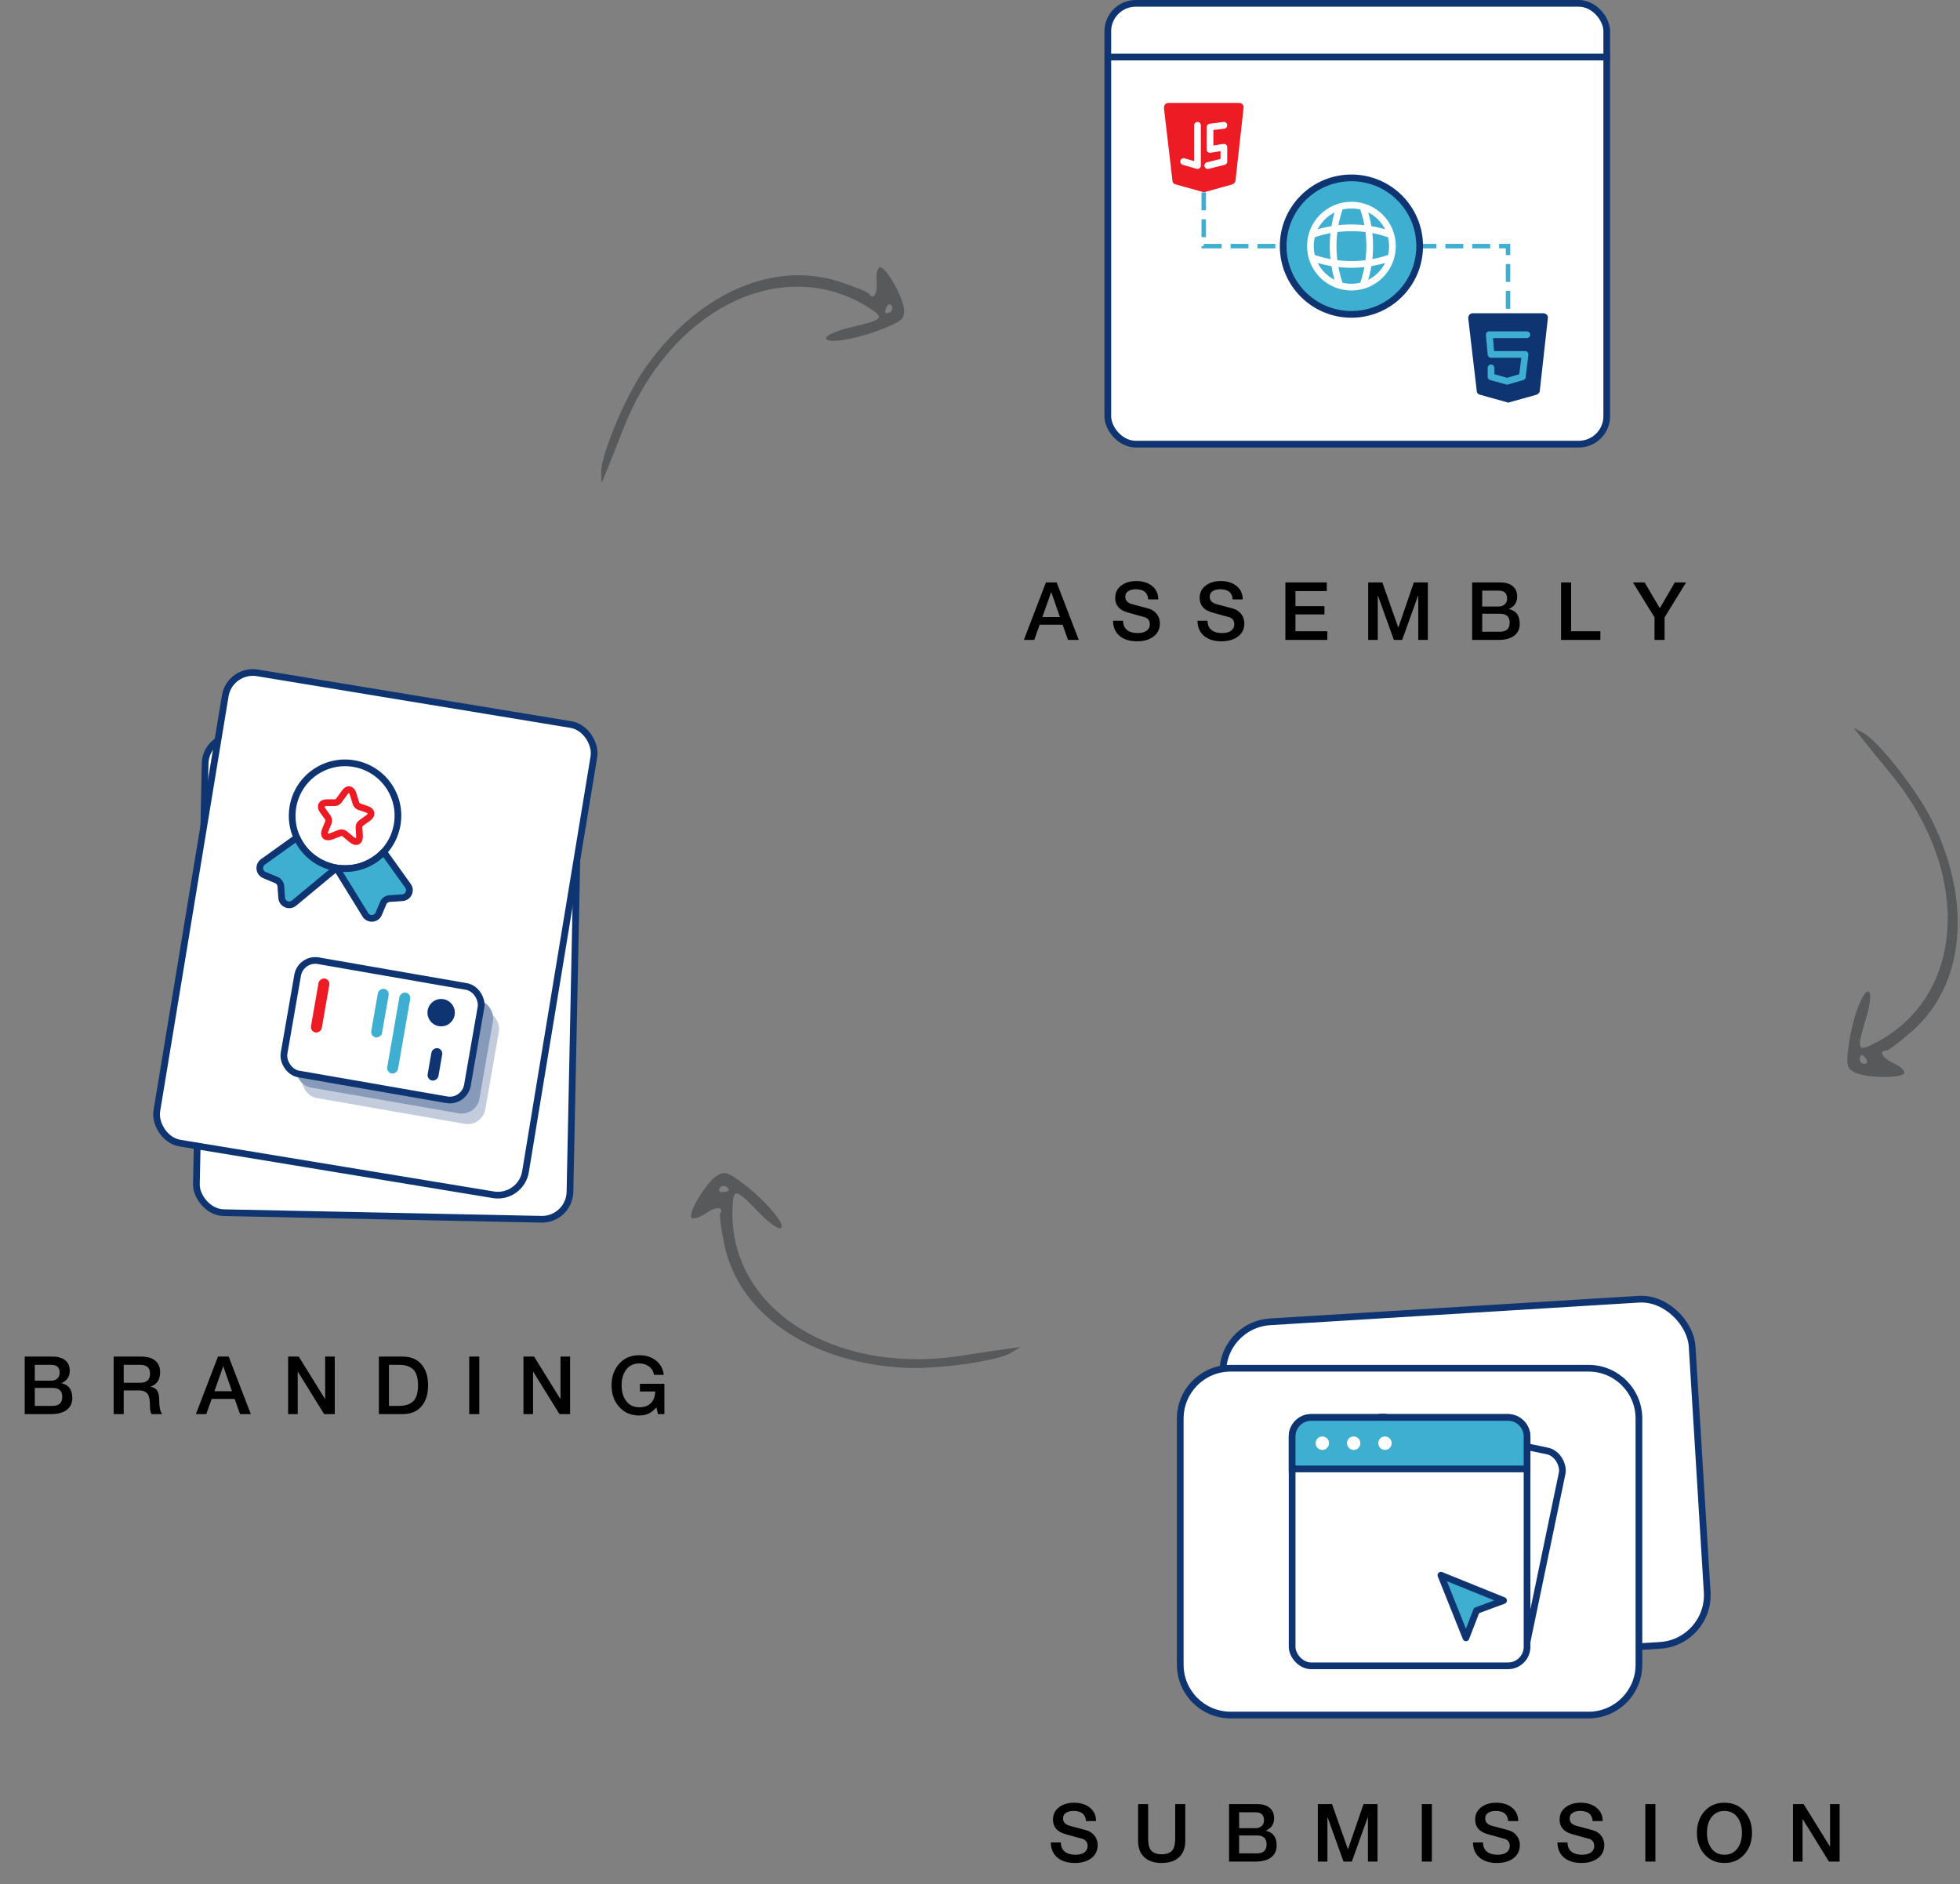 <svg width="438" height="421" viewBox="0 0 438 421" fill="none" xmlns="http://www.w3.org/2000/svg">
<rect x="0" y="0" width="438" height="421" fill="#808080" stroke="none"/>
<path d="M7.772 310.15L7.772 314.164L11.751 314.164C13.191 314.164 13.911 313.486 13.911 312.13C13.911 310.81 13.191 310.15 11.751 310.15L7.772 310.15ZM5.522 316L5.522 303.148L11.768 303.148C12.957 303.148 13.886 303.418 14.559 303.958C15.242 304.498 15.585 305.29 15.585 306.334C15.585 307.63 14.973 308.542 13.748 309.07L13.748 309.106C15.357 309.454 16.16 310.558 16.16 312.418C16.16 313.486 15.789 314.332 15.044 314.956C14.216 315.652 13.011 316 11.427 316L5.522 316ZM7.772 304.984L7.772 308.53L11.444 308.53C11.996 308.53 12.447 308.374 12.794 308.062C13.155 307.75 13.335 307.312 13.335 306.748C13.335 305.572 12.704 304.984 11.444 304.984L7.772 304.984ZM27.646 304.984L27.646 308.998L31.336 308.998C32.8 308.998 33.532 308.314 33.532 306.946C33.532 305.638 32.788 304.984 31.3 304.984L27.646 304.984ZM25.396 316L25.396 303.148L31.534 303.148C32.926 303.148 33.982 303.454 34.702 304.066C35.422 304.666 35.782 305.518 35.782 306.622C35.782 308.29 35.074 309.37 33.658 309.862L33.658 309.898C34.93 310.078 35.566 310.984 35.566 312.616C35.566 314.368 35.8 315.496 36.268 316L33.856 316C33.628 315.628 33.514 314.998 33.514 314.11C33.514 312.874 33.346 312.01 33.01 311.518C32.638 310.978 31.954 310.708 30.958 310.708L27.646 310.708L27.646 316L25.396 316ZM49.86 305.362L47.916 310.888L51.84 310.888L49.914 305.362L49.86 305.362ZM43.776 316L48.708 303.148L51.102 303.148L56.052 316L53.64 316L52.434 312.598L47.304 312.598L46.098 316L43.776 316ZM64.386 316L64.386 303.148L66.762 303.148L72.63 312.616L72.666 312.616L72.666 303.148L74.808 303.148L74.808 316L72.432 316L66.582 306.55L66.528 306.55L66.528 316L64.386 316ZM86.916 304.984L86.916 314.164L89.13 314.164C90.762 314.164 91.92 313.72 92.604 312.832C93.144 312.112 93.414 311.026 93.414 309.574C93.414 308.122 93.144 307.036 92.604 306.316C91.92 305.428 90.762 304.984 89.13 304.984L86.916 304.984ZM84.666 316L84.666 303.148L89.994 303.148C91.878 303.148 93.318 303.778 94.314 305.038C95.214 306.166 95.664 307.678 95.664 309.574C95.664 311.47 95.214 312.982 94.314 314.11C93.318 315.37 91.878 316 89.994 316L84.666 316ZM104.856 316L104.856 303.148L107.106 303.148L107.106 316L104.856 316ZM116.976 316L116.976 303.148L119.352 303.148L125.22 312.616L125.256 312.616L125.256 303.148L127.398 303.148L127.398 316L125.022 316L119.172 306.55L119.118 306.55L119.118 316L116.976 316ZM148.47 309.232L148.47 316L147.03 316L146.688 314.488C146.1 315.16 145.506 315.634 144.906 315.91C144.318 316.174 143.622 316.306 142.818 316.306C140.946 316.306 139.44 315.64 138.3 314.308C137.208 313.048 136.662 311.47 136.662 309.574C136.662 307.678 137.208 306.094 138.3 304.822C139.44 303.502 140.946 302.842 142.818 302.842C144.282 302.842 145.506 303.214 146.49 303.958C147.546 304.738 148.158 305.83 148.326 307.234L146.13 307.234C146.022 306.418 145.644 305.782 144.996 305.326C144.396 304.894 143.67 304.678 142.818 304.678C141.534 304.678 140.538 305.188 139.83 306.208C139.218 307.096 138.912 308.218 138.912 309.574C138.912 310.93 139.218 312.052 139.83 312.94C140.526 313.948 141.522 314.458 142.818 314.47C143.958 314.482 144.834 314.176 145.446 313.552C146.07 312.916 146.394 312.046 146.418 310.942L142.998 310.942L142.998 309.232L148.47 309.232Z" fill="black"/>
<rect x="45.968" y="164.383" width="83.5" height="106.5" rx="6.25" transform="rotate(1.188 45.968 164.383)" fill="white" stroke="#0E3572" stroke-width="1.5"/>
<rect x="62.305" y="184.476" width="50" height="17" transform="rotate(1.188 62.305 184.476)" fill="white" stroke="#0E3572"/>
<rect x="59.848" y="206.43" width="12" height="44" transform="rotate(1.188 59.848 206.43)" fill="white" stroke="#0E3572"/>
<line x1="75.283" y1="209.751" x2="108.276" y2="210.435" stroke="#0E3572"/>
<line x1="75.158" y1="215.749" x2="108.151" y2="216.433" stroke="#0E3572"/>
<line x1="74.455" y1="249.742" x2="107.448" y2="250.426" stroke="#0E3572"/>
<line x1="75.013" y1="222.748" x2="108.006" y2="223.432" stroke="#0E3572"/>
<line x1="74.888" y1="228.747" x2="92.884" y2="229.12" stroke="#0E3572"/>
<line y1="-0.5" x2="18" y2="-0.5" transform="matrix(1 0.021 -0.021 1 74.733 236.245)" stroke="#0E3572"/>
<line x1="74.619" y1="241.744" x2="92.615" y2="242.117" stroke="#0E3572"/>
<rect x="96.426" y="227.193" width="12" height="15" transform="rotate(1.188 96.426 227.193)" fill="white" stroke="#0E3572"/>
<rect x="51.347" y="149.344" width="83.5" height="106.5" rx="6.25" transform="rotate(9.359 51.347 149.344)" fill="white" stroke="#0E3572" stroke-width="1.5"/>
<path d="M88.77 184.21C88.372 186.626 87.291 188.723 85.753 190.369C83.515 192.738 80.356 194.151 76.961 194.087C76.378 194.094 75.787 194.048 75.187 193.949C74.587 193.85 74.013 193.704 73.463 193.511C70.227 192.481 67.689 190.129 66.329 187.167C65.401 185.115 65.05 182.781 65.448 180.366C66.511 173.919 72.584 169.564 79.031 170.627C85.478 171.689 89.833 177.763 88.77 184.21Z" fill="white" stroke="#0E3572" stroke-width="1.5" stroke-linecap="round" stroke-linejoin="round"/>
<path d="M89.918 200.603L87.062 200.8C86.421 200.848 85.861 201.235 85.626 201.83L84.639 204.182C84.103 205.463 82.338 205.583 81.628 204.388L75.187 193.949L65.733 201.785C64.677 202.689 63.044 202.009 62.947 200.624L62.767 198.079C62.719 197.438 62.316 196.875 61.738 196.643L59.096 195.54C57.88 195.032 57.691 193.375 58.758 192.61L66.326 187.184C67.686 190.146 70.224 192.498 73.459 193.527C74.009 193.72 74.584 193.867 75.184 193.965C75.784 194.064 76.375 194.11 76.958 194.104C80.352 194.167 83.511 192.754 85.75 190.385L91.176 197.953C91.944 199.004 91.233 200.512 89.918 200.603Z" fill="#3EAFD1" stroke="#0E3572" stroke-width="1.5" stroke-linecap="round" stroke-linejoin="round"/>
<path d="M78.905 177.416L79.564 179.544C79.653 179.832 79.959 180.157 80.267 180.259L82 180.852C83.103 181.222 83.232 182.099 82.281 182.781L80.671 183.936C80.399 184.131 80.191 184.558 80.22 184.905L80.337 186.687C80.431 188.089 79.627 188.504 78.545 187.59L77.041 186.332C76.772 186.099 76.272 186.017 75.942 186.151L74.114 186.859C72.799 187.361 72.168 186.727 72.707 185.429L73.39 183.779C73.508 183.474 73.469 182.988 73.274 182.717L72.119 181.106C71.438 180.155 71.839 179.383 73.004 179.37L74.836 179.364C75.144 179.363 75.538 179.154 75.715 178.91L77.022 177.106C77.681 176.119 78.547 176.262 78.905 177.416Z" stroke="#ED1C24" stroke-width="1.5" stroke-linecap="round" stroke-linejoin="round"/>
<g opacity="0.25">
<rect x="107.769" y="251.817" width="41.594" height="25.691" rx="4" transform="rotate(-170.126 107.769 251.817)" fill="#0E3572"/>
<rect x="103.027" y="239.816" width="7.34" height="2.447" rx="1.223" transform="rotate(99.874 103.027 239.816)" fill="white"/>
<rect x="95.876" y="227.395" width="18.35" height="2.447" rx="1.223" transform="rotate(99.874 95.876 227.395)" fill="#3EAFD1"/>
<rect x="91.056" y="226.556" width="11.01" height="2.447" rx="1.223" transform="rotate(99.874 91.056 226.556)" fill="#3EAFD1"/>
<rect x="77.798" y="224.249" width="12.234" height="2.447" rx="1.223" transform="rotate(99.874 77.798 224.249)" fill="#ED1C24"/>
<circle cx="102.584" cy="231.667" r="3.058" transform="rotate(-170.126 102.584 231.667)" fill="white"/>
</g>
<rect x="106.455" y="249.468" width="41.594" height="25.691" rx="4" transform="rotate(-170.126 106.455 249.468)" fill="#879AB9"/>
<rect x="101.714" y="237.467" width="7.34" height="2.447" rx="1.223" transform="rotate(99.874 101.714 237.467)" fill="white"/>
<rect x="94.564" y="225.046" width="18.35" height="2.447" rx="1.223" transform="rotate(99.874 94.564 225.046)" fill="#3EAFD1"/>
<rect x="89.742" y="224.207" width="11.01" height="2.447" rx="1.223" transform="rotate(99.874 89.742 224.207)" fill="#3EAFD1"/>
<rect x="76.484" y="221.9" width="12.234" height="2.447" rx="1.223" transform="rotate(99.874 76.484 221.9)" fill="#ED1C24"/>
<circle cx="101.27" cy="229.318" r="3.058" transform="rotate(-170.126 101.27 229.318)" fill="white"/>
<rect x="103.769" y="246.442" width="41.594" height="25.691" rx="4" transform="rotate(-170.126 103.769 246.442)" fill="white" stroke="#0E3572" stroke-width="1.5"/>
<rect x="99.027" y="234.441" width="7.34" height="2.447" rx="1.223" transform="rotate(99.874 99.027 234.441)" fill="#0E3572"/>
<rect x="91.877" y="222.021" width="18.35" height="2.447" rx="1.223" transform="rotate(99.874 91.877 222.021)" fill="#3EAFD1"/>
<rect x="87.056" y="221.182" width="11.01" height="2.447" rx="1.223" transform="rotate(99.874 87.056 221.182)" fill="#3EAFD1"/>
<rect x="73.798" y="218.874" width="12.234" height="2.447" rx="1.223" transform="rotate(99.874 73.798 218.874)" fill="#ED1C24"/>
<circle cx="98.584" cy="226.293" r="3.058" transform="rotate(-170.126 98.584 226.293)" fill="#0E3572"/>
<path d="M234.822 411.716H237.072C237.072 412.652 237.39 413.36 238.026 413.84C238.59 414.26 239.358 414.47 240.33 414.47C241.254 414.47 241.956 414.266 242.436 413.858C242.844 413.51 243.048 413.066 243.048 412.526C243.048 411.734 242.694 411.206 241.986 410.942C241.89 410.906 240.612 410.552 238.152 409.88C236.256 409.364 235.308 408.278 235.308 406.622C235.308 405.41 235.8 404.456 236.784 403.76C237.66 403.148 238.734 402.842 240.006 402.842C241.41 402.842 242.568 403.19 243.48 403.886C244.452 404.642 244.938 405.662 244.938 406.946H242.688C242.592 405.434 241.668 404.678 239.916 404.678C239.292 404.678 238.77 404.792 238.35 405.02C237.822 405.32 237.558 405.764 237.558 406.352C237.558 407.18 238.068 407.732 239.088 408.008C240.108 408.272 241.344 408.602 242.796 408.998C243.6 409.238 244.23 409.682 244.686 410.33C245.094 410.918 245.298 411.566 245.298 412.274C245.298 413.618 244.764 414.65 243.696 415.37C242.772 415.994 241.602 416.306 240.186 416.306C238.626 416.306 237.372 415.94 236.424 415.208C235.38 414.404 234.846 413.24 234.822 411.716ZM254.324 411.374V403.148H256.574V410.636C256.574 411.8 256.712 412.634 256.988 413.138C257.432 413.954 258.302 414.362 259.598 414.362C260.894 414.362 261.764 413.954 262.208 413.138C262.484 412.634 262.622 411.8 262.622 410.636V403.148H264.872V411.374C264.872 412.982 264.392 414.218 263.432 415.082C262.508 415.898 261.23 416.306 259.598 416.306C257.966 416.306 256.694 415.898 255.782 415.082C254.81 414.218 254.324 412.982 254.324 411.374ZM276.908 410.15V414.164H280.886C282.326 414.164 283.046 413.486 283.046 412.13C283.046 410.81 282.326 410.15 280.886 410.15H276.908ZM274.658 416V403.148H280.904C282.092 403.148 283.022 403.418 283.694 403.958C284.378 404.498 284.72 405.29 284.72 406.334C284.72 407.63 284.108 408.542 282.884 409.07V409.106C284.492 409.454 285.296 410.558 285.296 412.418C285.296 413.486 284.924 414.332 284.18 414.956C283.352 415.652 282.146 416 280.562 416H274.658ZM276.908 404.984V408.53H280.58C281.132 408.53 281.582 408.374 281.93 408.062C282.29 407.75 282.47 407.312 282.47 406.748C282.47 405.572 281.84 404.984 280.58 404.984H276.908ZM294.496 416V403.148H297.664L301.21 413.21H301.246L304.702 403.148H307.834V416H305.692V406.082H305.656L302.092 416H300.238L296.674 406.082H296.638V416H294.496ZM317.728 416V403.148H319.978V416H317.728ZM329.164 411.716H331.414C331.414 412.652 331.732 413.36 332.368 413.84C332.932 414.26 333.7 414.47 334.672 414.47C335.596 414.47 336.298 414.266 336.778 413.858C337.186 413.51 337.39 413.066 337.39 412.526C337.39 411.734 337.036 411.206 336.328 410.942C336.232 410.906 334.954 410.552 332.494 409.88C330.598 409.364 329.65 408.278 329.65 406.622C329.65 405.41 330.142 404.456 331.126 403.76C332.002 403.148 333.076 402.842 334.348 402.842C335.752 402.842 336.91 403.19 337.822 403.886C338.794 404.642 339.28 405.662 339.28 406.946H337.03C336.934 405.434 336.01 404.678 334.258 404.678C333.634 404.678 333.112 404.792 332.692 405.02C332.164 405.32 331.9 405.764 331.9 406.352C331.9 407.18 332.41 407.732 333.43 408.008C334.45 408.272 335.686 408.602 337.138 408.998C337.942 409.238 338.572 409.682 339.028 410.33C339.436 410.918 339.64 411.566 339.64 412.274C339.64 413.618 339.106 414.65 338.038 415.37C337.114 415.994 335.944 416.306 334.528 416.306C332.968 416.306 331.714 415.94 330.766 415.208C329.722 414.404 329.188 413.24 329.164 411.716ZM348.036 411.716H350.286C350.286 412.652 350.604 413.36 351.24 413.84C351.804 414.26 352.572 414.47 353.544 414.47C354.468 414.47 355.17 414.266 355.65 413.858C356.058 413.51 356.262 413.066 356.262 412.526C356.262 411.734 355.908 411.206 355.2 410.942C355.104 410.906 353.826 410.552 351.366 409.88C349.47 409.364 348.522 408.278 348.522 406.622C348.522 405.41 349.014 404.456 349.998 403.76C350.874 403.148 351.948 402.842 353.22 402.842C354.624 402.842 355.782 403.19 356.694 403.886C357.666 404.642 358.152 405.662 358.152 406.946H355.902C355.806 405.434 354.882 404.678 353.13 404.678C352.506 404.678 351.984 404.792 351.564 405.02C351.036 405.32 350.772 405.764 350.772 406.352C350.772 407.18 351.282 407.732 352.302 408.008C353.322 408.272 354.558 408.602 356.01 408.998C356.814 409.238 357.444 409.682 357.9 410.33C358.308 410.918 358.512 411.566 358.512 412.274C358.512 413.618 357.978 414.65 356.91 415.37C355.986 415.994 354.816 416.306 353.4 416.306C351.84 416.306 350.586 415.94 349.638 415.208C348.594 414.404 348.06 413.24 348.036 411.716ZM367.681 416V403.148H369.931V416H367.681ZM385.363 402.842C387.235 402.842 388.741 403.502 389.881 404.822C390.973 406.094 391.519 407.678 391.519 409.574C391.519 411.47 390.973 413.048 389.881 414.308C388.741 415.64 387.235 416.306 385.363 416.306C383.491 416.306 381.985 415.64 380.845 414.308C379.753 413.048 379.207 411.47 379.207 409.574C379.207 407.678 379.753 406.094 380.845 404.822C381.985 403.502 383.491 402.842 385.363 402.842ZM385.363 404.678C384.079 404.678 383.083 405.188 382.375 406.208C381.763 407.096 381.457 408.218 381.457 409.574C381.457 410.93 381.763 412.052 382.375 412.94C383.083 413.96 384.079 414.47 385.363 414.47C386.647 414.47 387.643 413.96 388.351 412.94C388.963 412.052 389.269 410.93 389.269 409.574C389.269 408.218 388.963 407.096 388.351 406.208C387.643 405.188 386.647 404.678 385.363 404.678ZM400.677 416V403.148H403.053L408.921 412.616H408.957V403.148H411.099V416H408.723L402.873 406.55H402.819V416H400.677Z" fill="black"/>
<rect x="272.603" y="296.067" width="105.043" height="77.5" rx="11.25" transform="rotate(-3.508 272.603 296.067)" fill="white" stroke="#0E3572" stroke-width="1.5"/>
<path d="M263.75 317C263.75 310.787 268.787 305.75 275 305.75H355C361.213 305.75 366.25 310.787 366.25 317V372C366.25 378.213 361.213 383.25 355 383.25H275C268.787 383.25 263.75 378.213 263.75 372V317Z" fill="white" stroke="#0E3572" stroke-width="1.5"/>
<rect x="305.689" y="315.887" width="45.211" height="48.071" rx="4.25" transform="rotate(11.766 305.689 315.887)" stroke="#0E3572" stroke-width="1.5"/>
<rect x="288.75" y="316.75" width="52.5" height="55.5" rx="4.25" fill="white" stroke="#0E3572" stroke-width="1.5"/>
<path d="M327.6 366L322 352L336 357.66L329.958 359.894L327.6 366Z" fill="#3EAFD1" stroke="#0E3572" stroke-width="1.5" stroke-linejoin="round"/>
<path d="M288.75 321C288.75 318.653 290.653 316.75 293 316.75H337C339.347 316.75 341.25 318.653 341.25 321V328.25H288.75V321Z" fill="#3EAFD1" stroke="#0E3572" stroke-width="1.5"/>
<circle cx="295.5" cy="322.5" r="1.5" fill="white"/>
<circle cx="302.5" cy="322.5" r="1.5" fill="white"/>
<circle cx="309.5" cy="322.5" r="1.5" fill="white"/>
<path fill-rule="evenodd" clip-rule="evenodd" d="M416.173 165.105C417.234 166.453 420.053 169.921 422.438 172.813C440.857 195.151 439.212 222.859 418.852 233.183C415.014 235.129 414.852 234.594 417.073 227.328C417.882 224.682 418.168 222.146 417.708 221.693C416.576 220.578 414 227.219 413.138 233.471C412.519 237.963 412.673 238.687 414.453 239.624C417.014 240.974 425.602 241.018 425.602 239.682C425.602 239.129 424.477 238.172 423.102 237.555C420.672 236.465 419.695 234.78 421.494 234.78C421.984 234.78 424.623 232.8 427.358 230.379C439.102 219.985 440.774 201.454 431.625 183.095C428.33 176.485 419.68 165.52 416.393 163.788L414.245 162.656L416.173 165.105ZM417.102 236.749C417.442 237.291 417.243 237.734 416.661 237.734C416.079 237.734 415.602 237.291 415.602 236.749C415.602 236.208 415.8 235.765 416.043 235.765C416.286 235.765 416.762 236.208 417.102 236.749Z" fill="#58595B"/>
<path fill-rule="evenodd" clip-rule="evenodd" d="M224.929 301.439C223.212 301.67 218.752 302.339 215.016 302.927C186.155 307.462 162.604 292.205 163.703 269.685C163.909 265.439 164.461 265.569 169.742 271.095C171.666 273.108 173.754 274.62 174.382 274.454C175.928 274.046 171.375 268.53 166.306 264.669C162.664 261.895 161.95 261.664 160.236 262.713C157.768 264.222 153.435 271.522 154.61 272.19C155.097 272.467 156.501 271.986 157.732 271.122C159.905 269.595 161.875 269.605 160.976 271.138C160.731 271.556 161.154 274.796 161.916 278.339C165.187 293.548 180.653 304.239 201.377 305.618C208.84 306.115 222.81 304.222 225.977 302.286L228.047 301.02L224.929 301.439ZM161.44 266.409C160.794 266.428 160.503 266.037 160.794 265.541C161.085 265.045 161.714 264.86 162.19 265.13C162.666 265.401 162.957 265.791 162.835 265.999C162.714 266.206 162.086 266.39 161.44 266.409Z" fill="#58595B"/>
<path fill-rule="evenodd" clip-rule="evenodd" d="M135.621 105.078C136.276 103.499 137.917 99.362 139.268 95.883C149.71 69.01 174.907 56.558 194.168 68.755C197.799 71.054 197.41 71.46 189.907 73.199C187.175 73.833 184.801 74.857 184.632 75.475C184.218 76.998 191.347 75.874 197.278 73.483C201.54 71.764 202.099 71.271 202.034 69.285C201.94 66.427 197.685 59.083 196.51 59.751C196.024 60.027 195.744 61.465 195.889 62.946C196.145 65.562 195.152 67.238 194.252 65.704C194.007 65.286 190.945 64.026 187.448 62.905C172.433 58.089 155.296 65.929 143.72 82.909C139.553 89.023 134.232 101.881 134.352 105.549L134.43 107.946L135.621 105.078ZM198.18 68.464C198.487 67.903 198.976 67.851 199.267 68.348C199.558 68.844 199.407 69.472 198.93 69.743C198.454 70.013 197.965 70.066 197.844 69.859C197.722 69.652 197.874 69.024 198.18 68.464Z" fill="#58595B"/>
<path d="M234.884 132.362L232.94 137.888H236.864L234.938 132.362H234.884ZM228.8 143L233.732 130.148H236.126L241.076 143H238.664L237.458 139.598H232.328L231.122 143H228.8ZM248.726 138.716H250.976C250.976 139.652 251.294 140.36 251.93 140.84C252.494 141.26 253.262 141.47 254.234 141.47C255.158 141.47 255.86 141.266 256.34 140.858C256.748 140.51 256.952 140.066 256.952 139.526C256.952 138.734 256.598 138.206 255.89 137.942C255.794 137.906 254.516 137.552 252.056 136.88C250.16 136.364 249.212 135.278 249.212 133.622C249.212 132.41 249.704 131.456 250.688 130.76C251.564 130.148 252.638 129.842 253.91 129.842C255.314 129.842 256.472 130.19 257.384 130.886C258.356 131.642 258.842 132.662 258.842 133.946H256.592C256.496 132.434 255.572 131.678 253.82 131.678C253.196 131.678 252.674 131.792 252.254 132.02C251.726 132.32 251.462 132.764 251.462 133.352C251.462 134.18 251.972 134.732 252.992 135.008C254.012 135.272 255.248 135.602 256.7 135.998C257.504 136.238 258.134 136.682 258.59 137.33C258.998 137.918 259.202 138.566 259.202 139.274C259.202 140.618 258.668 141.65 257.6 142.37C256.676 142.994 255.506 143.306 254.09 143.306C252.53 143.306 251.276 142.94 250.328 142.208C249.284 141.404 248.75 140.24 248.726 138.716ZM267.598 138.716H269.848C269.848 139.652 270.166 140.36 270.802 140.84C271.366 141.26 272.134 141.47 273.106 141.47C274.03 141.47 274.732 141.266 275.212 140.858C275.62 140.51 275.824 140.066 275.824 139.526C275.824 138.734 275.47 138.206 274.762 137.942C274.666 137.906 273.388 137.552 270.928 136.88C269.032 136.364 268.084 135.278 268.084 133.622C268.084 132.41 268.576 131.456 269.56 130.76C270.436 130.148 271.51 129.842 272.782 129.842C274.186 129.842 275.344 130.19 276.256 130.886C277.228 131.642 277.714 132.662 277.714 133.946H275.464C275.368 132.434 274.444 131.678 272.692 131.678C272.068 131.678 271.546 131.792 271.126 132.02C270.598 132.32 270.334 132.764 270.334 133.352C270.334 134.18 270.844 134.732 271.864 135.008C272.884 135.272 274.12 135.602 275.572 135.998C276.376 136.238 277.006 136.682 277.462 137.33C277.87 137.918 278.074 138.566 278.074 139.274C278.074 140.618 277.54 141.65 276.472 142.37C275.548 142.994 274.378 143.306 272.962 143.306C271.402 143.306 270.148 142.94 269.2 142.208C268.156 141.404 267.622 140.24 267.598 138.716ZM287.244 143V130.148H296.496V132.092H289.494V135.458H295.974V137.294H289.494V141.056H296.622V143H287.244ZM305.745 143V130.148H308.913L312.459 140.21H312.495L315.951 130.148H319.083V143H316.941V133.082H316.905L313.341 143H311.487L307.923 133.082H307.887V143H305.745ZM331.228 137.15V141.164H335.206C336.646 141.164 337.366 140.486 337.366 139.13C337.366 137.81 336.646 137.15 335.206 137.15H331.228ZM328.978 143V130.148H335.224C336.412 130.148 337.342 130.418 338.014 130.958C338.698 131.498 339.04 132.29 339.04 133.334C339.04 134.63 338.428 135.542 337.204 136.07V136.106C338.812 136.454 339.616 137.558 339.616 139.418C339.616 140.486 339.244 141.332 338.5 141.956C337.672 142.652 336.466 143 334.882 143H328.978ZM331.228 131.984V135.53H334.9C335.452 135.53 335.902 135.374 336.25 135.062C336.61 134.75 336.79 134.312 336.79 133.748C336.79 132.572 336.16 131.984 334.9 131.984H331.228ZM348.851 143V130.148H351.101V141.056H357.635V143H348.851ZM369.735 143V137.96L364.911 130.148H367.521L370.923 135.908L374.271 130.148H376.791L371.985 137.96V143H369.735Z" fill="black"/>
<rect x="247.559" y="0.75" width="111.5" height="98.5" rx="6.25" fill="white" stroke="#0E3572" stroke-width="1.5"/>
<path d="M261.1 23H276.9C277.5 23 278 23.5 277.9 24.1L276.1 40.3C276.1 40.7 275.8 41 275.4 41.2L269.3 42.9C269.1 43 268.9 43 268.8 42.9L262.7 41.2C262.3 41.1 262 40.8 262 40.3L260.1 24.1C260.1 23.5 260.5 23 261.1 23Z" fill="#ED1C24"/>
<path d="M267.6 28V37L264.5 36.1" stroke="white" stroke-width="1.5" stroke-miterlimit="10" stroke-linecap="round" stroke-linejoin="round"/>
<path d="M273.5 28L270.4 28.4V33.4L273.5 32.9V36.1L269.9 37" stroke="white" stroke-width="1.5" stroke-miterlimit="10" stroke-linecap="round" stroke-linejoin="round"/>
<path d="M329.1 70H344.9C345.5 70 346 70.5 345.9 71.1L344.1 87.3C344.1 87.7 343.8 88 343.4 88.2L337.3 89.9C337.1 90 336.9 90 336.8 89.9L330.7 88.2C330.3 88.1 330 87.8 330 87.3L328.1 71.1C328.1 70.5 328.5 70 329.1 70Z" fill="#0E3572"/>
<path d="M341.2 74.8H332.8L333.2 79.2H340.8L340.2 84.2L336.8 85.2L333.2 84.2V82.2" stroke="#3EAFD1" stroke-width="1.5" stroke-miterlimit="10" stroke-linecap="round" stroke-linejoin="round"/>
<path d="M269 43V55H287" stroke="#3EAFD1" stroke-dasharray="4 2"/>
<path d="M337 69V55H317" stroke="#3EAFD1" stroke-dasharray="4 2"/>
<circle cx="302" cy="55" r="15.25" fill="#3EAFD1" stroke="#0E3572" stroke-width="1.5"/>
<path d="M302 64.167C307.062 64.167 311.166 60.063 311.166 55C311.166 49.937 307.062 45.833 302 45.833C296.937 45.833 292.833 49.937 292.833 55C292.833 60.063 296.937 64.167 302 64.167Z" stroke="white" stroke-width="1.5" stroke-linecap="round" stroke-linejoin="round"/>
<path d="M298.333 46.75H299.25C297.462 52.103 297.462 57.897 299.25 63.25H298.333" stroke="white" stroke-width="1.5" stroke-linecap="round" stroke-linejoin="round"/>
<path d="M304.75 46.75C306.537 52.103 306.537 57.897 304.75 63.25" stroke="white" stroke-width="1.5" stroke-linecap="round" stroke-linejoin="round"/>
<path d="M293.75 58.667V57.75C299.103 59.538 304.897 59.538 310.25 57.75V58.667" stroke="white" stroke-width="1.5" stroke-linecap="round" stroke-linejoin="round"/>
<path d="M293.75 52.25C299.103 50.462 304.897 50.462 310.25 52.25" stroke="white" stroke-width="1.5" stroke-linecap="round" stroke-linejoin="round"/>
<rect x="247.766" y="12" width="112" height="1.5" fill="#0E3572"/>
</svg>
